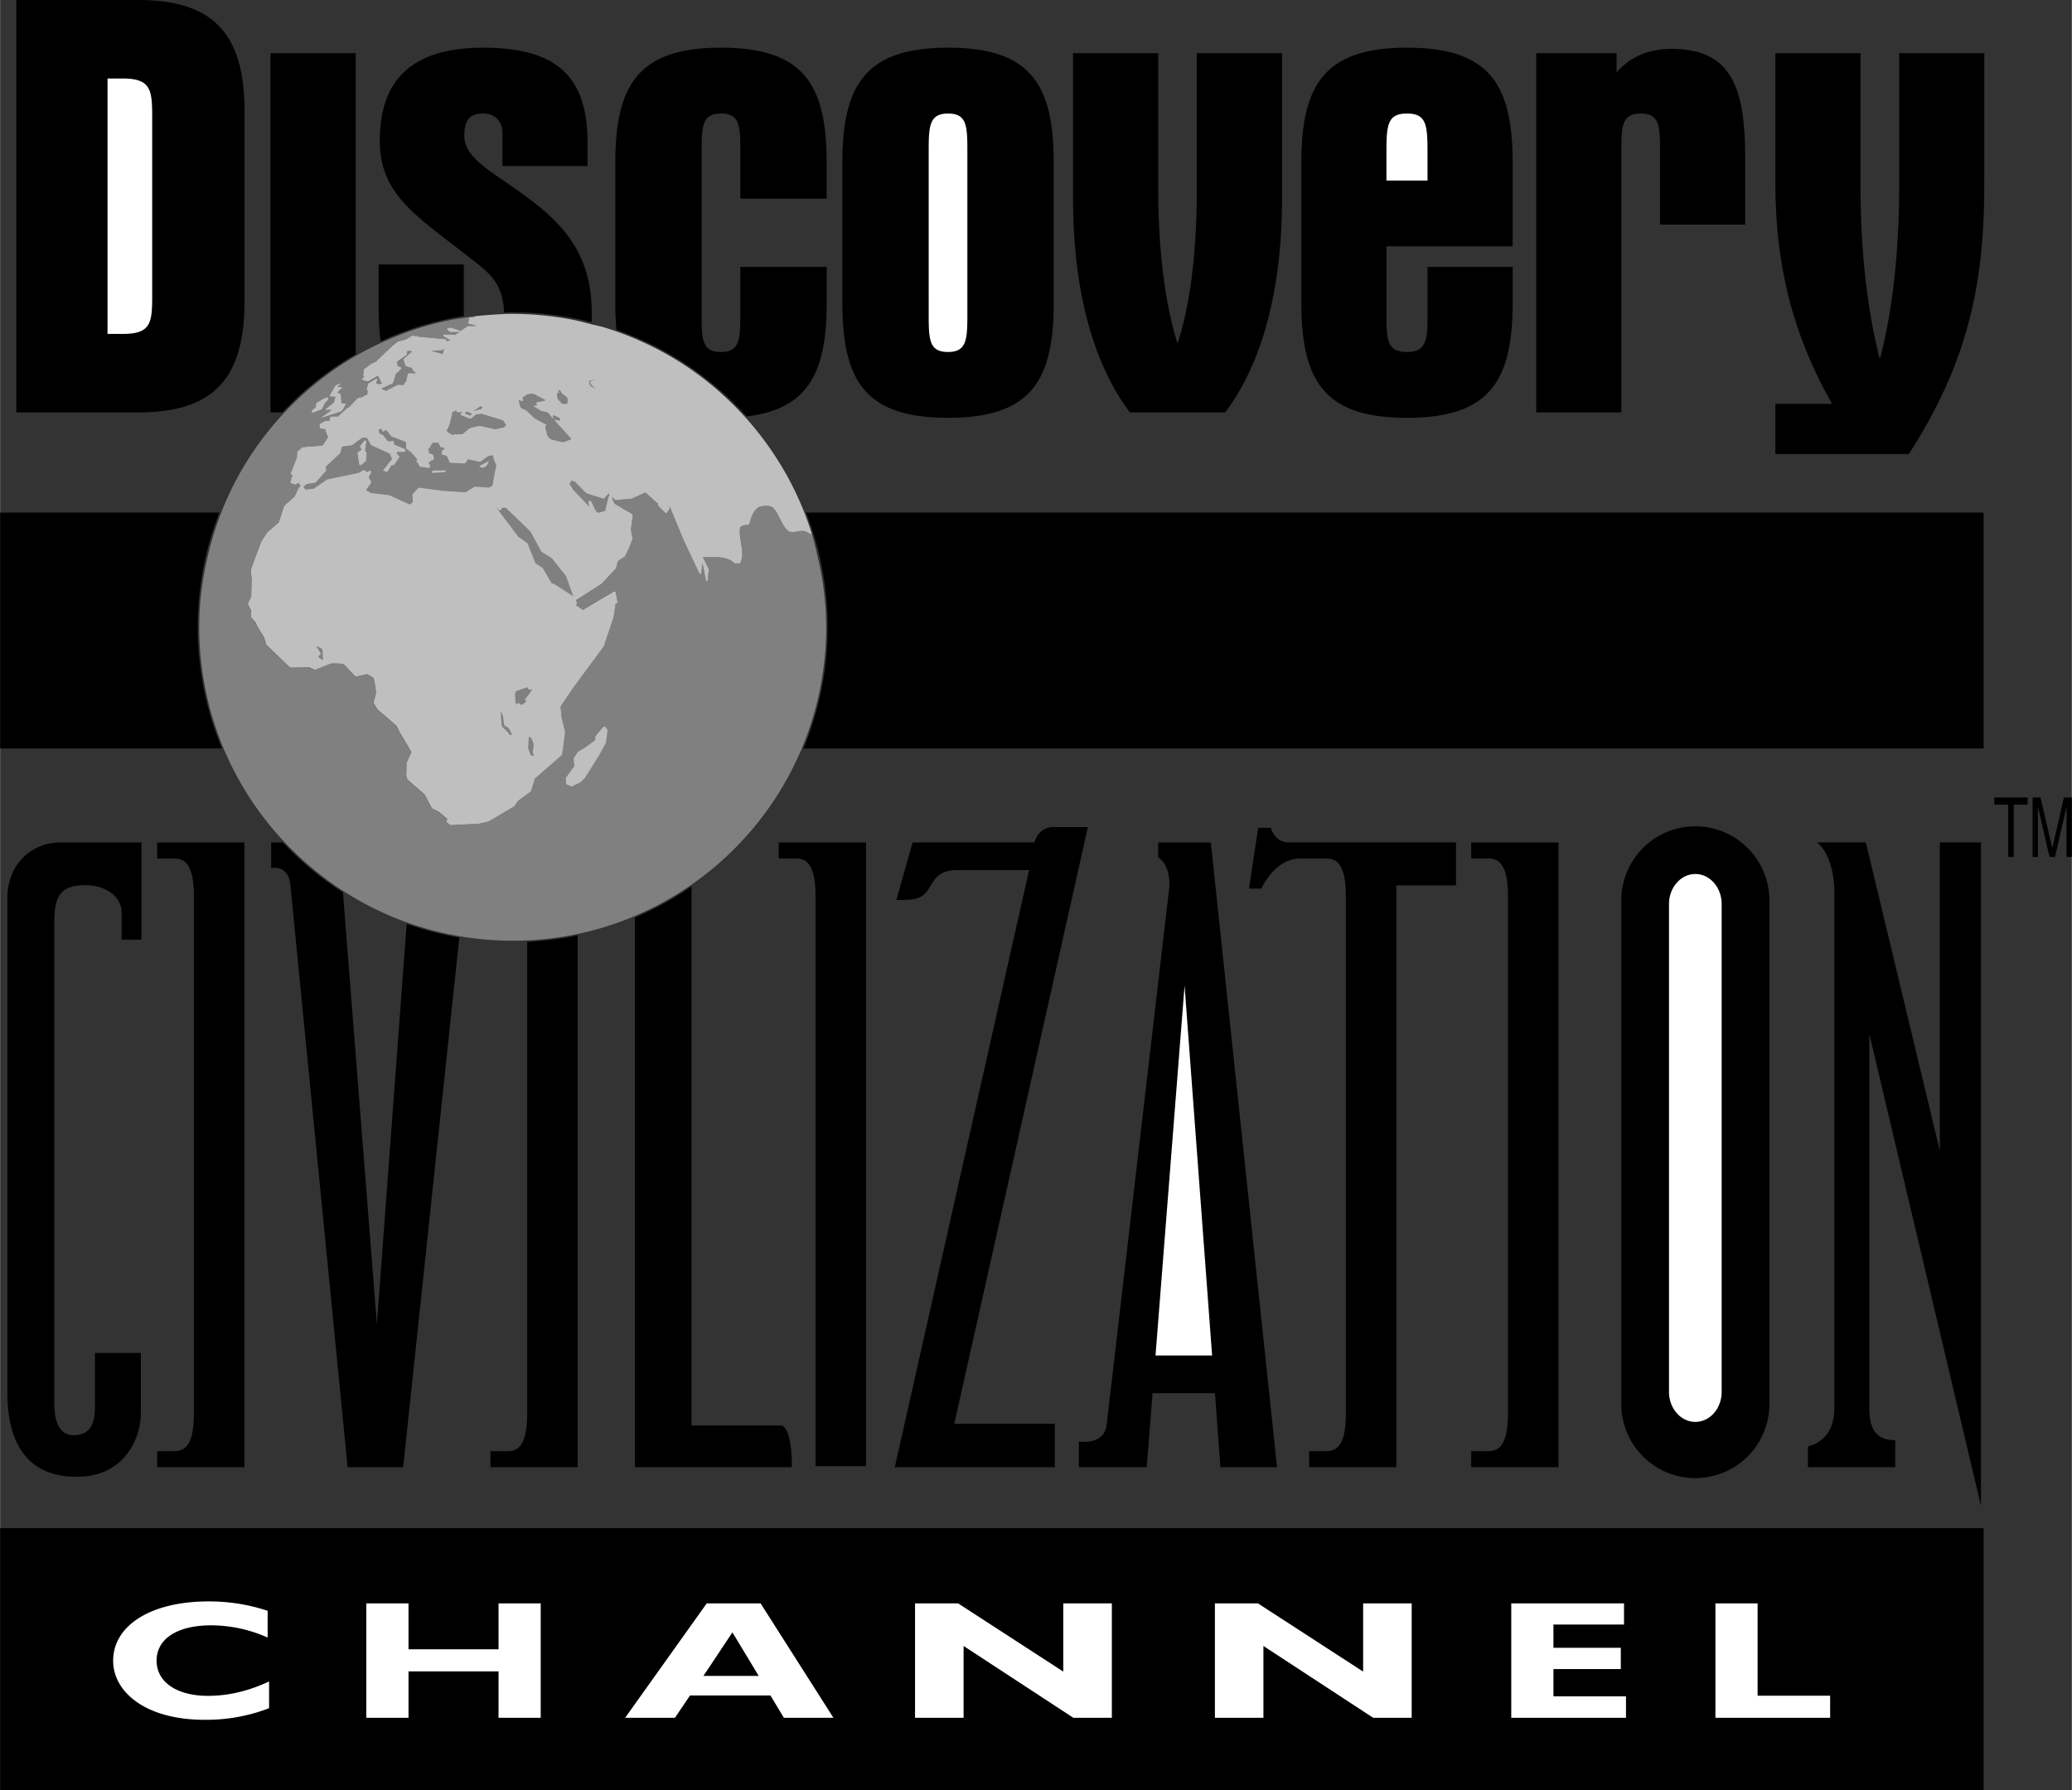 <svg xmlns="http://www.w3.org/2000/svg" width="2500" height="2160" viewBox="0 0 64.683 55.893"><rect x="0" y="0" width="64.683" height="55.893" fill="#333333" stroke="none"/><path d="M.505 0v12.877h3.808c2.319 0 3.318-1.019 3.318-3.469V3.469C7.632 1.037 6.633 0 4.313 0H.505zM26.296 5.09v4.355c0 2.451.717 3.601 3.3 3.601s3.299-1.15 3.299-3.601V5.09c0-2.451-.716-3.601-3.299-3.601s-3.3 1.169-3.3 3.601zM36.76 10.728c.396-1.207.604-2.847.604-4.902V1.659h2.658v4.543c0 2.903-.641 5.166-1.772 6.674h-2.979c-1.131-1.509-1.772-3.771-1.772-6.674V1.659h2.658v4.167c-.001 2.055.226 3.695.603 4.902zM47.224 7.692V5.09c0-2.451-.717-3.601-3.299-3.601s-3.299 1.169-3.299 3.601v4.355c0 2.451.717 3.601 3.299 3.601s3.299-1.15 3.299-3.601V8.333h-2.658v1.489c0 .754-.019 1.169-.641 1.169-.623 0-.641-.377-.641-1.169v-2.13h3.94zM50.467 1.659v.603c.377-.434.924-.735 1.715-.735 1.867 0 2.301 1.188 2.301 3.412v2.074h-2.658v-2.3c0-.792-.02-1.168-.604-1.168-.585 0-.604.396-.604 1.168v8.164h-2.658V1.659h2.508zM58.083 1.659v4.147c0 2.111.227 3.94.604 5.411.377-1.414.604-3.262.604-5.411V1.659h2.658v4.034c0 2.922-.396 5.449-2.356 8.484h-4.167v-1.565h1.772c-1.244-2.187-1.772-4.355-1.772-6.919V1.659h2.657zM14.739 8.107c.666.507.957.837.995 1.652.089-.003.179-.007.269-.007.851 0 1.676.108 2.463.311.004-.084.006-.17.006-.259 0-1.565-.585-2.583-1.961-3.601-1.074-.811-2.018-1.226-2.018-1.96 0-.472.151-.698.585-.698.377 0 .604.245.604.603v1.037h2.658v-.736c0-2.093-1-2.96-3.262-2.96-2.168 0-3.224.961-3.224 2.903.001 1.697 1.132 2.338 2.885 3.715zM23.307 13.002c1.934-.231 2.5-1.381 2.5-3.557V8.333H23.11v1.489c0 .773-.019 1.169-.604 1.169-.584 0-.604-.377-.604-1.169V4.713c0-.772.02-1.168.604-1.168.585 0 .604.377.604 1.168v1.49h2.696V5.09c0-2.451-.717-3.601-3.3-3.601s-3.299 1.169-3.299 3.601v4.355c0 .305.011.59.035.855a9.85 9.85 0 0 1 4.065 2.702z"/><path d="M14.476 9.87V8.258h-2.658v1.376c0 .377.021.717.063 1.024a9.742 9.742 0 0 1 2.595-.788zM11.101 11.062V1.659H8.442v11.218h.374a9.88 9.88 0 0 1 2.285-1.815zM0 47.717h61.928v8.176H0zM6.17 19.585a9.8 9.8 0 0 1 .675-3.579H0v7.366h6.927a9.8 9.8 0 0 1-.757-3.787zM25.162 16.006a9.8 9.8 0 0 1 .675 3.579 9.817 9.817 0 0 1-.757 3.787h36.848v-7.366H25.162zM2.96 43.946v-1.701h1.434v1.901c0 .7-.467 1.967-2.001 1.967-1.533 0-2.167-1.034-2.167-2.634V28.04c0-1.067.771-1.734 1.652-1.734h2.535v3.035h-.62v-.867c0-.4-.4-.833-1.134-.833s-.967.3-.967 1.134v15.04c0 .467.101 1 .601 1s.667-.336.667-.869zM45.929 26.306v.5h.515c.267 0 .633.067.633 1.167v16.173c0 1.101-.366 1.167-.633 1.167h-.515v.5h2.725V26.306h-2.725zM4.903 26.306v.5h.514c.267 0 .633.067.633 1.167v16.173c0 1.101-.366 1.167-.633 1.167h-.514v.5h2.724V26.306H4.903zM25.459 27.973V45.78h1.576V26.306H24.31v.5h.515c.267 0 .634.067.634 1.167zM38.1 45.813h1.767L37.8 26.306h-1.644v.467c.416.277.347.935.347.935L34.549 44.48c-.067.667-.87.533-.87.533v.8h2.12l.182-2.312h1.947l.172 2.312zM29.791 44.455h3.138v1.358h-4.996l4.193-18.645h-2.179c-.525 0-.688.131-.918.524-.229.394-.442.41-1.049.41l.51-1.797h3.802s.112-.48.588-.48h1.081l-4.17 18.63zM40.59 26.806h.792c.267 0 .634.067.634 1.167v16.173c0 1.101-.367 1.167-.634 1.167h-.514v.5h2.724V27.646h1.864v-1.341h-5.209c-.471 0-.571-.457-.571-.457h-.399l-.285 1.898h.385c-.001.001.42-.94 1.213-.94zM50.615 28.114v15.728a2.312 2.312 0 0 0 4.624 0V28.114a2.312 2.312 0 0 0-4.624 0zM56.443 45.813v-.653s.824-.113.824-1.186V27.748s-.011-1.022-.542-1.443h1.525l2.311 9.631v-9.631h1.284v20.718l-3.486-14.739v11.67c0 .527.112 1.017.809 1.017v.842h-2.725zM62.263 24.902h1.039v.223h-.434v1.633h-.173v-1.633h-.432zM64.515 26.758v-1.096c0-.054.004-.29.004-.462h-.004l-.359 1.558h-.171l-.36-1.556h-.005c0 .171.004.406.004.46v1.096h-.168v-1.856h.248l.365 1.569h.004l.363-1.569h.246v1.856h-.167zM12.693 28.846l-.93 12.5-1.06-13.479a9.852 9.852 0 0 1-1.875-1.561h-.366v.8s.533-.133.601.534l1.786 18.174h1.734l1.753-16.539a9.912 9.912 0 0 1-1.643-.429zM16.455 29.407v14.74c0 1.101-.366 1.167-.634 1.167h-.514v.5h2.724V29.208a9.942 9.942 0 0 1-1.576.199zM24.402 44.513h-2.816V27.678a9.837 9.837 0 0 1-1.767.972v17.164h4.901c.001-1.268-.318-1.301-.318-1.301z"/><path d="M3.353 2.451h.471c.887 0 .924.358.924 1.207V9.22c0 .867-.037 1.207-.924 1.207h-.471V2.451zM30.199 9.822c0 .773-.02 1.169-.604 1.169s-.604-.377-.604-1.169V4.713c0-.772.019-1.168.604-1.168.584 0 .604.377.604 1.168v5.109zM43.283 4.789c0-.867.019-1.244.641-1.244s.641.377.641 1.244v.848h-1.282v-.848zM6.387 53.701c-.84 0-1.533-.178-2.041-.502-.524-.34-.817-.811-.817-1.344 0-1.087 1.156-1.851 2.981-1.851.655 0 1.256.1 1.842.293v.836a4.353 4.353 0 0 0-1.757-.382c-1.062 0-1.71.418-1.71 1.104 0 .659.616 1.098 1.61 1.098.631 0 1.271-.152 1.902-.45v.836a5.449 5.449 0 0 1-2.01.362zM11.433 50.066h1.317V51.5h2.811v-1.434h1.317v3.572h-1.317v-1.449H12.75v1.449h-1.317zM19.514 53.638h1.555l.47-.696h2.512l.419.696h1.547l-2.274-3.572h-1.682zM39.442 53.638h-1.515v-3.572h1.345l3.283 2.129v-2.129h1.516v3.572h-1.202l-3.427-2.243zM30.081 53.638h-1.516v-3.572h1.346l3.282 2.129v-2.129h1.517v3.572h-1.202l-3.427-2.243zM47.18 50.066h3.52v.66h-2.203v.726H50.6v.664h-2.103v.853h2.265v.669H47.18zM53.554 50.066h1.317v2.882h2.265v.69h-3.582zM36.073 42.325l.907-11.551.86 11.551zM52.105 28.229v15.232c0 .518.368.938.822.938s.822-.42.822-.938V28.229c0-.518-.368-.938-.822-.938s-.822.421-.822.938z" fill="#fff"/><path d="M6.252 18.764a9.689 9.689 0 0 0-.037.821c0 .438.031.868.087 1.29.632 4.796 4.732 8.499 9.701 8.499 4.967 0 9.069-3.703 9.701-8.499.056-.422.087-.853.087-1.29a9.46 9.46 0 0 0-.265-2.196c-.055-.236-.106-.473-.178-.703a.898.898 0 0 1-.195-.092c-.176-.059-.353.059-.528 0-.234-.176-.293-.528-.469-.704-.059-.117-.293-.117-.47-.059-.176.117-.234.293-.293.528-.059.059-.234 0-.293.118-.059.352.176.762 0 1.114h-.177c-.234-.293-.975-.171-.979-.196a.06.06 0 0 1 0 .019v.009c.007.002.014.009.019.018l.155.315c.004.009.007.02.005.03l-.03.319c-.002.021-.015.039-.03.041s-.029-.011-.033-.032l-.104-.53-.037.303c-.003.019-.013.034-.027.038-.014.004-.027-.004-.034-.021l-.486-1.025-.452-1.095.017.059a.05.05 0 0 1-.006.042l-.087.125c-.013.018-.036.019-.054.001l-.215-.218a.06.06 0 0 1-.016-.041.04.04 0 0 1 .016-.035s-.023 0-.035-.011l-.14-.129-.228-.2-.421.191a.02.02 0 0 1-.011.003l-.484.044a.05.05 0 0 1-.037-.014l-.086-.086.021.088.061.123.539.318c.018.01.028.033.025.055l-.058.448.05.251a.06.06 0 0 1-.002.03l-.094.262-.137.276a.04.04 0 0 1-.016.018l-.207.136-.056.212a.04.04 0 0 1-.012.022l-.434.465a.034.034 0 0 1-.009.008l-.78.5a.058.058 0 0 1-.021.007l.033.076a.058.058 0 0 1-.011.06l-.023.026c.008 0 .017.002.023.007l.198.138.964-.573a.041.041 0 0 1 .039-.002.045.045 0 0 1 .023.033l.055.28a.058.058 0 0 1-.026.059l-.034.021-.058.391a.03.03 0 0 1-.002.009l-.303.909a.091.091 0 0 1-.007.014l-.959 1.3-.385.58.026.353.109.442a.037.037 0 0 1 .001.011l-.093.693a.04.04 0 0 1-.014.024l-.837.729-.12.388a.034.034 0 0 1-.013.017l-.406.3-.095.15a.043.043 0 0 1-.012.011l-.796.473a.058.058 0 0 1-.014.005l-.313.069-.009.001-.849.039a.065.065 0 0 1-.041-.013l-.097-.088c-.008-.008-.01-.016-.006-.023l.038-.067-.272-.226-.199-.102a.044.044 0 0 1-.019-.016l-.223-.421-.53-.462a.034.034 0 0 1-.012-.018l-.029-.092-.001-.008.007-.408c.001-.003.001-.007.003-.01l.15-.327-.386-.656-.004-.008-.017-.052-.064-.107-.188-.166-.386-.329-.011-.013-.119-.19c-.007-.011-.01-.023-.007-.034l.078-.278-.019-.195-.059-.286-.198-.119-.336.075c-.015.003-.031-.003-.044-.016l-.37-.383a24.86 24.86 0 0 1-.218-.01l-.125-.002-.085.024-.446.176a.034.034 0 0 1-.026-.002l-.161-.077-.58.013a.04.04 0 0 1-.026-.011l-.542-.521-.181-.176a.08.08 0 0 1-.015-.025l-.062-.209-.212-.345a.016.016 0 0 1-.004-.007l-.051-.117-.12-.147a.06.06 0 0 1-.013-.033l-.009-.099.001-.018.016-.066-.102-.206a.059.059 0 0 1-.002-.05l.096-.182.017-.553-.031-.273c0-.009 0-.018.003-.026l.322-.868.004-.009.181-.276a.03.03 0 0 1 .008-.008l.357-.313.164-.503a.046.046 0 0 1 .015-.023l.313-.279.135-.28a.056.056 0 0 1 .021-.022l.031-.019-.057-.104-.093.047a.032.032 0 0 1-.023.003l-.122-.042c-.017-.006-.023-.027-.018-.049l.06-.201-.037-.02c-.015-.008-.02-.029-.011-.051l.189-.479.01-.164a.06.06 0 0 1 .021-.041l.136-.116a.039.039 0 0 1 .023-.01l.612-.042.169-.263-.078-.188c-.006-.014-.001-.033.011-.047l.005-.006-.174-.028a.025.025 0 0 1-.022-.023l-.01-.082c-.003-.019.01-.042.029-.052l.14-.076a.046.046 0 0 1 .02-.005l.137-.002.003-.09c0-.012.007-.025.017-.035a.051.051 0 0 1 .035-.016l.201.001.266-.247.012-.009.076-.042.245-.261a.062.062 0 0 1 .029-.017l.144-.03.064-.053a.052.052 0 0 1 .048-.011l.021.008.021-.119-.031-.058a.03.03 0 0 1-.001-.023l.048-.156a.058.058 0 0 1 .025-.029l.208-.123c.016-.009.034-.01.047-.003.012.007.016.022.009.037l-.044.095.043.015c.01.003.016.011.018.021l.015-.004.094-.01.004-.02-.121-.237-.001.003a.067.067 0 0 1-.024.026l-.267.151c-.013.007-.027.01-.039.006l-.144-.045c-.011-.003-.017-.011-.018-.021s.003-.021.012-.031l.058-.062-.023-.013a.025.025 0 0 1-.012-.025l.025-.174c.001-.011.009-.022.021-.031l.218-.157.011-.006.149-.065c-.001-.01.003-.021.013-.031l.493-.463.148-.118a.08.08 0 0 1 .023-.011l.224-.054.198-.119a.063.063 0 0 1 .04-.008l.235.043.776.067c.015.002.027.009.031.02.003.011-.002.023-.013.032l-.018.014.148-.027-.213-.127c-.014-.008-.017-.022-.008-.035s.027-.021.047-.021l.328.012.376-.269a.061.061 0 0 1 .033-.01l.264-.001-.254-.066c-.02-.005-.029-.019-.024-.033l.039-.096c.001-.004.005-.008.009-.011l-.002-.004c-.018-.004-.027-.016-.024-.029s.019-.023.038-.025l.163-.017-.053-.021c-.128.016-.253.039-.379.059-.094.015-.188.026-.279.044a9.421 9.421 0 0 0-2.001.625 9.6 9.6 0 0 0-2.389 1.473 9.832 9.832 0 0 0-2.333 2.864 9.713 9.713 0 0 0-.913 2.446 9.573 9.573 0 0 0-.227 1.375z" fill="gray"/><path d="M14.663 9.916c-.02.002-.035.012-.038.025s.007.024.024.029l.002.001c-.004.003-.008.007-.009.011l-.039.096c-.005.014.005.028.024.033l.254.066-.264.001a.052.052 0 0 0-.033.01l-.376.269-.328-.012c-.02-.001-.038.008-.047.021s-.006.027.008.035l.213.127-.148.027.018-.014c.011-.009.016-.021.013-.032-.004-.011-.017-.018-.031-.02l-.776-.067-.235-.043a.063.063 0 0 0-.04.008l-.198.119-.224.054a.061.061 0 0 0-.023.011l-.148.118-.493.463c-.01.01-.014.021-.013.031l-.149.065-.011.006-.218.157a.045.045 0 0 0-.021.031l-.025.174c-.001.011.003.02.012.025l.023.013-.058.062c-.009.01-.013.021-.012.031s.007.018.018.021l.144.045a.055.055 0 0 0 .039-.006l.267-.151a.055.055 0 0 0 .024-.026l.001-.003.121.237-.004.02-.094.01a.042.042 0 0 0-.015.004.026.026 0 0 0-.018-.021l-.043-.015.044-.095c.007-.015.003-.03-.009-.037-.013-.007-.031-.006-.047.003l-.208.123a.053.053 0 0 0-.025.029l-.048.156a.03.03 0 0 0 .001.023l.031.058-.021.119-.021-.008a.052.052 0 0 0-.048.011l-.064.053-.144.03a.058.058 0 0 0-.029.017l-.245.261-.076.042a.047.047 0 0 0-.012.009l-.266.247-.201-.001a.051.051 0 0 0-.035.016.053.053 0 0 0-.017.035l-.003.09-.137.002a.046.046 0 0 0-.02.005l-.14.076c-.02.011-.032.033-.029.052l.01.082c.002.013.011.022.022.023l.174.028-.005.006c-.012.015-.017.034-.011.047l.078.188-.169.263-.613.045a.034.034 0 0 0-.023.01l-.136.116a.06.06 0 0 0-.021.041l-.01.164-.189.479c-.009.021-.004.043.011.051l.037.02-.06.201c-.006.022.001.043.018.049l.122.042a.031.031 0 0 0 .023-.003l.094-.047.058.102-.031.019a.056.056 0 0 0-.021.022l-.135.28-.313.279a.051.051 0 0 0-.015.023l-.164.503-.357.313a.03.03 0 0 0-.008.008l-.181.278-.004.009-.322.868a.058.058 0 0 0-.003.026l.031.273-.018.554-.096.182a.059.059 0 0 0 .002.05l.102.206-.016.066-.001.018.009.099a.058.058 0 0 0 .013.033l.125.144.051.117a.016.016 0 0 0 .004.007l.212.345.062.209c.003.01.009.019.015.025l.181.176.542.521a.045.045 0 0 0 .026.011l.58-.013.161.077c.009.004.019.005.026.002l.446-.176.085-.024.125.002.218.01.37.383c.013.013.029.019.044.016l.336-.075.198.119.059.286.019.195-.078.278a.043.043 0 0 0 .007.034l.119.19a.069.069 0 0 0 .011.013l.386.329.188.166.064.107.017.052.004.008.386.656-.15.327c-.002.003-.002.006-.003.01l-.007.408.001.008.029.092c.001.006.006.012.012.018l.53.462.223.421c.004.006.01.012.019.016l.199.102.272.226-.038.067c-.004.007-.002.016.006.023l.097.088a.06.06 0 0 0 .041.013l.849-.039.009-.001.313-.069c.005-.001.01-.002.014-.005l.796-.473a.043.043 0 0 0 .012-.011l.095-.15.406-.3a.034.034 0 0 0 .013-.017l.12-.388.837-.729a.04.04 0 0 0 .014-.024l.093-.693-.001-.011-.109-.442-.031-.351.387-.578.959-1.3a.091.091 0 0 0 .007-.014l.303-.909a.03.03 0 0 0 .002-.009l.058-.391.034-.021c.02-.011.03-.036.026-.059l-.055-.28a.045.045 0 0 0-.023-.033.041.041 0 0 0-.039.002l-.964.573-.198-.138a.041.041 0 0 0-.023-.007l.023-.026a.058.058 0 0 0 .011-.06l-.033-.076a.031.031 0 0 0 .021-.007l.78-.5a.065.065 0 0 0 .009-.008l.434-.465a.048.048 0 0 0 .012-.022l.056-.212.207-.136a.04.04 0 0 0 .016-.018l.137-.276.094-.262a.06.06 0 0 0 .002-.03l-.05-.251.058-.448a.058.058 0 0 0-.025-.055l-.539-.318-.061-.123-.021-.088.086.086c.011.01.024.016.037.014l.484-.044a.02.02 0 0 0 .011-.003l.421-.191.228.2.14.129c.012.011.035.011.035.011a.04.04 0 0 0-.016.035c0 .015.006.03.016.041l.215.218c.018.018.041.017.054-.001l.087-.125a.376.376 0 0 0-.011-.101l.452 1.095.486 1.025c.007.017.021.024.034.021.015-.004.024-.02.027-.038l.037-.303.104.53c.004.021.018.034.033.032s.028-.02.03-.041l.03-.319a.06.06 0 0 0-.005-.03l-.155-.315c-.005-.009-.012-.016-.019-.018v-.009a.06.06 0 0 0 0-.019c.005.025.745-.097.979.196h.177c.176-.352-.059-.763 0-1.114.059-.118.234-.059.293-.118.059-.235.117-.411.293-.528.176-.059.411-.059.47.059.176.176.234.528.469.704.176.059.353-.059.528 0a.875.875 0 0 0 .195.092 9.755 9.755 0 0 0-.733-1.744 9.874 9.874 0 0 0-3.183-3.502 9.845 9.845 0 0 0-2.578-1.22c-.126-.039-.258-.061-.386-.094-.19-.049-.379-.102-.573-.139a9.754 9.754 0 0 0-1.611-.182c-.094-.002-.188-.007-.282-.007-.165 0-.327.008-.49.017-.249.014-.496.033-.74.064l.053.021-.164.014z" fill="#bfbfbf"/><path d="M21.958 52.331l.905-1.36.821 1.36z"/><path d="M10.614 11.977c.021-.008.024-.001.007.015l-.07.066c-.019.017-.017.03.004.03h.103c.021 0 .022.014.005.03l-.118.115c-.018.017-.017.034.002.039l.05.012c.019.004.034.023.036.043l.018.234c.001.02.02.037.04.039l.072.005c.021.001.028.02.016.041l-.089.151a.136.136 0 0 1-.062.052l-.579.191c-.021.007-.022.001-.003-.013l.285-.206c.02-.014.019-.026-.001-.025l-.155.002c-.021 0-.021-.012-.002-.027l.214-.17a.153.153 0 0 0 .046-.066l.031-.112c.006-.021-.006-.039-.026-.039l-.126-.003c-.02 0-.026-.017-.015-.037l.155-.277a.142.142 0 0 1 .06-.051l.102-.039zM10.067 12.468a.556.556 0 0 1 .074-.036l.057-.019c.021-.007.039.003.042.021l.001.012c.002.019-.012.047-.03.063l-.021.017a.275.275 0 0 0-.053.066l-.073.15a.124.124 0 0 1-.057.052l-.259.096c-.021.007-.027.003-.016-.009s.014-.03.004-.038-.003-.027.016-.043l.107-.089c.019-.015.021-.028.004-.03s-.018-.018-.004-.038c.014-.02.019-.037.009-.039-.009-.001 0-.013.02-.025l.179-.111zM13.961 10.282c-.014-.015-.003-.03.023-.035l.039-.007a.22.22 0 0 1 .089.005l.282.098c.022.008.02.015-.007.016l-.3.007c-.026.001-.06-.01-.072-.025l-.054-.059zM17.688 24.492l.129.06a.059.059 0 0 0 .043-.002l.251-.122a.058.058 0 0 0 .015-.011l.129-.124.007-.008.435-.697.212-.388a.07.07 0 0 0 .005-.013l.051-.38a.025.025 0 0 0-.006-.021l-.065-.088c-.007-.009-.019-.013-.033-.011a.05.05 0 0 0-.036.021l-.225.267a.043.043 0 0 0-.012.023l-.013.117-.29.214-.237.142a.066.066 0 0 0-.019.018l-.114.177a.03.03 0 0 0-.006.021l.021.233-.262.363c-.005.006-.008.013-.007.02l.015.172c-.002.006.004.013.012.017z" fill="#bfbfbf"/><path d="M13.819 11.059l-.377-.11.328-.012a.074.074 0 0 0 .039-.014l.059-.045-.049.181zM12.241 11.974a.055.055 0 0 0 .03-.032l.077-.256.166-.164c.01-.009.014-.02.013-.029 0-.01-.007-.018-.017-.022l-.103-.043-.018-.136.291-.204a.044.044 0 0 0 .02-.03l.002-.09.085-.025.074.035-.25.22c-.012.01-.017.023-.014.035l.056.177a.027.027 0 0 0 .018.018l.146.052a.056.056 0 0 0 .036-.001s.016-.001.01.01a.026.026 0 0 0-.001.03l.048.074c.007.011.023.017.041.014l.022.059-.185-.014c-.023-.002-.05.015-.056.035l-.043.148a.04.04 0 0 0 .001.022l.009.016a.057.057 0 0 0-.011.011l-.104.144-.155-.012a.05.05 0 0 0-.029.007l-.346.183-.133-.048c-.004-.002-.009-.003-.014-.002h-.002a.064.064 0 0 0 .01-.013l.012-.027.015-.004.299-.138zM13.989 13.503l-.05-.051.086-.182.003-.008.065-.261c0-.001.017-.088.023-.129l.124-.061.007.031c.005.021.027.034.052.031l.131-.013-.042.041a.041.041 0 0 0-.013.037.044.044 0 0 0 .026.029l.257.102c.02.008.043.004.058-.009l.143-.122.111-.009a.052.052 0 0 0 .035-.016l.475.142.225.073.097.144-.072.074-.272.06-.474-.106a.105.105 0 0 0-.025 0l-.281.065a.047.047 0 0 0-.021.011l-.225.183-.26.005a.056.056 0 0 0-.043.023l-.14-.084zM15.002 12.682l.071.033-.085.079a.058.058 0 0 0-.041-.004l-.177.05-.004-.002.236-.156z" fill="gray"/><path fill="gray" d="M14.673 12.979l-.167-.066.068-.066.165.075zM18.385 11.933a.039.039 0 0 1 .03-.045l.165-.031c.021-.004.022-.003.002.003l-.132.042c-.02.006-.03.028-.022.049l.007.021a.193.193 0 0 0 .048.067l.097.088c.019.017.016.02-.007.007l-.122-.069a.12.12 0 0 1-.049-.061l-.017-.071zM17.674 12.611c.024-.003.044-.022.044-.045l-.001-.114a.097.097 0 0 0-.038-.067l-.13-.095c-.021-.015-.053-.084-.053-.084a.038.038 0 0 0-.05-.025l-.019.007c-.022.008.021.046.021.046.023.013.021.023-.003.024l-.018.001c-.024.001-.044.02-.042.042l.009.112a.148.148 0 0 0 .036.073l.097.102a.102.102 0 0 0 .077.029l.07-.006zM17.731 13.588l.043.046c.006.005.023.025.039.045s.009.042-.013.051l-.174.067a.185.185 0 0 1-.091.005l-.317-.075a.15.15 0 0 1-.077-.051l-.023-.033-.038-.052c-.005-.007-.007-.013-.005-.013s-.001-.02-.008-.044l-.047-.179c-.006-.024.004-.051.022-.062.02-.01.015-.028-.01-.041l-.299-.16a.373.373 0 0 1-.078-.057l-.199-.189a.328.328 0 0 0-.079-.052l-.079-.034a.118.118 0 0 1-.057-.06l-.051-.175c-.007-.021.009-.032.033-.022l.047.018c.024.01.05 0 .055-.021l.003-.011c.005-.021-.004-.042-.021-.045-.017-.003-.015-.018.004-.031l.112-.08a.22.22 0 0 1 .081-.03l.089-.011a.186.186 0 0 1 .089.017l.326.171c.023.013.022.027-.002.032l-.244.051c-.025.005-.032.025-.015.044l.011.012c.017.019.009.038-.017.041l-.053.008c-.025.003-.027.018-.005.032l.183.112a.295.295 0 0 0 .09.034l.088.014a.152.152 0 0 1 .079.044l.011.013.06.073.049.065c.016.021.026.019.023-.005l-.007-.056c-.003-.023.015-.033.04-.022l.143.064c.025.012.045.04.044.062v.002c0 .023-.022.038-.049.031l-.104-.023c-.026-.006-.033.005-.015.024l.413.456zM14.535 14.447a.057.057 0 0 1-.049.023l-.409-.016a.048.048 0 0 1-.043-.026l-.092-.198-.124-.029a.043.043 0 0 1-.034-.049l.012-.068a.05.05 0 0 1 .024-.035.054.054 0 0 1 .043-.007l.014.003-.029-.07-.075-.008a.042.042 0 0 1-.036-.024.04.04 0 0 1-.001-.032.04.04 0 0 1-.023-.021l-.032-.068-.18.005-.094.159a.058.058 0 0 1-.055.027l.035.061c.013.021 0 .053-.025.066l.135.049a.04.04 0 0 1 .027.031l.019.092c.003.018-.004.036-.02.048s-.037.015-.054.009l-.009-.003-.001.015a.056.056 0 0 1-.047.04l-.04.005.052.114c.008.016.004.036-.008.051a.059.059 0 0 1-.051.02l-.237-.034a.042.042 0 0 1-.031-.02l-.091-.145c-.012-.018-.006-.043.012-.06l.017-.016c-.01-.001-.021-.006-.026-.014l-.176-.202-.135-.095a.04.04 0 0 1-.017-.03l-.011-.195a56.44 56.44 0 0 0-.17-.066l-.277-.104a.04.04 0 0 1-.016-.012l-.16-.199-.056.041a.051.051 0 0 1-.041.01.033.033 0 0 1-.026-.026l-.013-.058-.088.024.014.121.117.058c.004.002.008.006.012.01l.139.182.153-.008c.024-.001.043.016.041.041l-.005.063.338.144c.02.008.028.03.021.051s-.03.037-.053.038l-.206.001-.016.043.075.084c.014.015.014.037 0 .056l-.146.21a.058.058 0 0 1-.035.024.042.042 0 0 1-.036-.008l-.008-.006s-.131.21-.144.218c-.014.008-.117-.035-.13-.04l.242-.309.006-.001.035-.053-.074-.166-.574-.261a.032.032 0 0 1-.016-.014l-.113-.208-.13-.021-.139.088-.189.146a.055.055 0 0 1-.025.011l-.304.037-.048.188a.06.06 0 0 1-.018.029l-.449.421.021.083c.005.016-.001.035-.013.049l-.302.344a.043.043 0 0 1-.027.016l-.263.042-.111.087.067.084.253-.021.424-.287a.047.047 0 0 1 .015-.006l.98-.206.131-.077a.04.04 0 0 1 .045 0l.086.059.052-.038c.018-.013.04-.013.054 0 .015.012.017.035.007.055l-.071.142.073.128c.01.016.008.038-.005.055l-.154.217.156.089.575.07.012.003.62.286.101-.062-.009-.24a.06.06 0 0 1 .017-.041l.158-.162a.054.054 0 0 1 .046-.017l.387.051.342.046.706.045.268-.167a.064.064 0 0 1 .034-.009l.425.028.115-.059.056-.332.065-.302-.074-.175a8.701 8.701 0 0 1-.033-.143l-.145.024-.237.17a.057.057 0 0 1-.046.009l-.349-.077-.075.107zM16.891 17.213l-.33-.613-.782-.753-.081.014a.056.056 0 0 1-.038-.008l-.007.037a.053.053 0 0 1-.038.041.06.06 0 0 1-.057-.016l-.08-.084.698.927.276.199a.058.058 0 0 1 .02.024l.243.61.211.135c.007.004.014.01.018.018l.286.488.011-.007a.05.05 0 0 1 .046.004l.611.393-.229-.635-.438-.553-.319-.199a.055.055 0 0 1-.021-.022zM17.768 15.09l.119.201.508.534-.026-.134c-.005-.024.008-.048.03-.054.021-.006.047.006.058.029l.134.278.072.071.229-.064.099-.421.022-.055a.036.036 0 0 1 .026-.022l-.043-.042-.13.143a.04.04 0 0 1-.043.011l-.505-.158a.044.044 0 0 1-.022-.014l-.356-.359-.124-.034.003.037a.042.042 0 0 1-.027.044l-.024.009zM16.483 21.718a.625.625 0 0 0 .038-.053l.036-.055.046-.065c.016-.021.007-.03-.019-.02l-.023.01c-.026.011-.055.001-.064-.021l-.008-.017c-.009-.022-.024-.039-.033-.036a9.92 9.92 0 0 0-.064.022l-.26.089c-.026.009-.05.036-.051.061l-.004.056a.702.702 0 0 0 .005.123l.018.168c.002.023.017.025.032.005l.009-.012a.046.046 0 0 1 .064-.011l.047.034a.06.06 0 0 0 .073-.006l.093-.082c.02-.018.017-.035-.007-.037-.024-.002-.031-.021-.015-.042l.087-.111zM10.026 20.245l-.121-.061c-.021-.011-.027-.001-.014.021l.109.182c.014.022.012.05-.006.062l-.046.031c-.017.011-.014.033.005.048l.094.073c.02.016.034.008.033-.017l-.014-.274a.082.082 0 0 0-.04-.065zM16.636 23.518a.14.14 0 0 1-.003-.053l.024-.184a.164.164 0 0 0-.009-.073l-.051-.135a.115.115 0 0 0-.052-.055l-.003-.001c-.021-.01-.039-.008-.038.005a.464.464 0 0 1-.002.062l-.017.247a.195.195 0 0 0 .012.072l.063.16c.008.018.034.035.06.036l.01.001c.024.001.038-.012.029-.03l-.001-.004-.022-.048zM15.834 22.704l-.055-.028a.092.092 0 0 1-.046-.062l-.028-.221a.32.32 0 0 0-.024-.08l-.037-.074c-.01-.021-.018-.02-.016.003l.027.394a.128.128 0 0 0 .034.071l.167.163a.117.117 0 0 1 .032.041l.002.026c0 .009.015.015.03.013l.049-.004c.011-.001.011-.018.001-.038l-.077-.147a.154.154 0 0 0-.059-.057z"/><path d="M11.389 14.071l.004-.015.04-.26c.003-.019-.007-.036-.024-.04-.018-.005-.039.003-.052.02l-.106.136c-.013.016-.016.036-.008.05l.045.083-.102.063a.055.055 0 0 0-.026.053l.052.333c.002.014.012.025.025.029s.029 0 .042-.01l.126-.102a.057.057 0 0 0 .021-.04l.015-.217a.033.033 0 0 0-.007-.026l-.045-.057zM13.521 14.767l.34-.025c.028-.002.055-.016.058-.031.003-.015-.017-.026-.046-.025l-.095.005a3.471 3.471 0 0 1-.103.002l-.132-.002c-.028 0-.057.018-.062.04-.007.022.011.039.04.036zM15.035 14.598c.027.01.068.005.091-.012l.038-.027a.2.2 0 0 0 .061-.075l.026-.063c.01-.025 0-.032-.021-.016a.614.614 0 0 1-.086.052l-.16.082c-.025.013-.024.032.003.042l.048.017z" fill="#bfbfbf"/></svg>